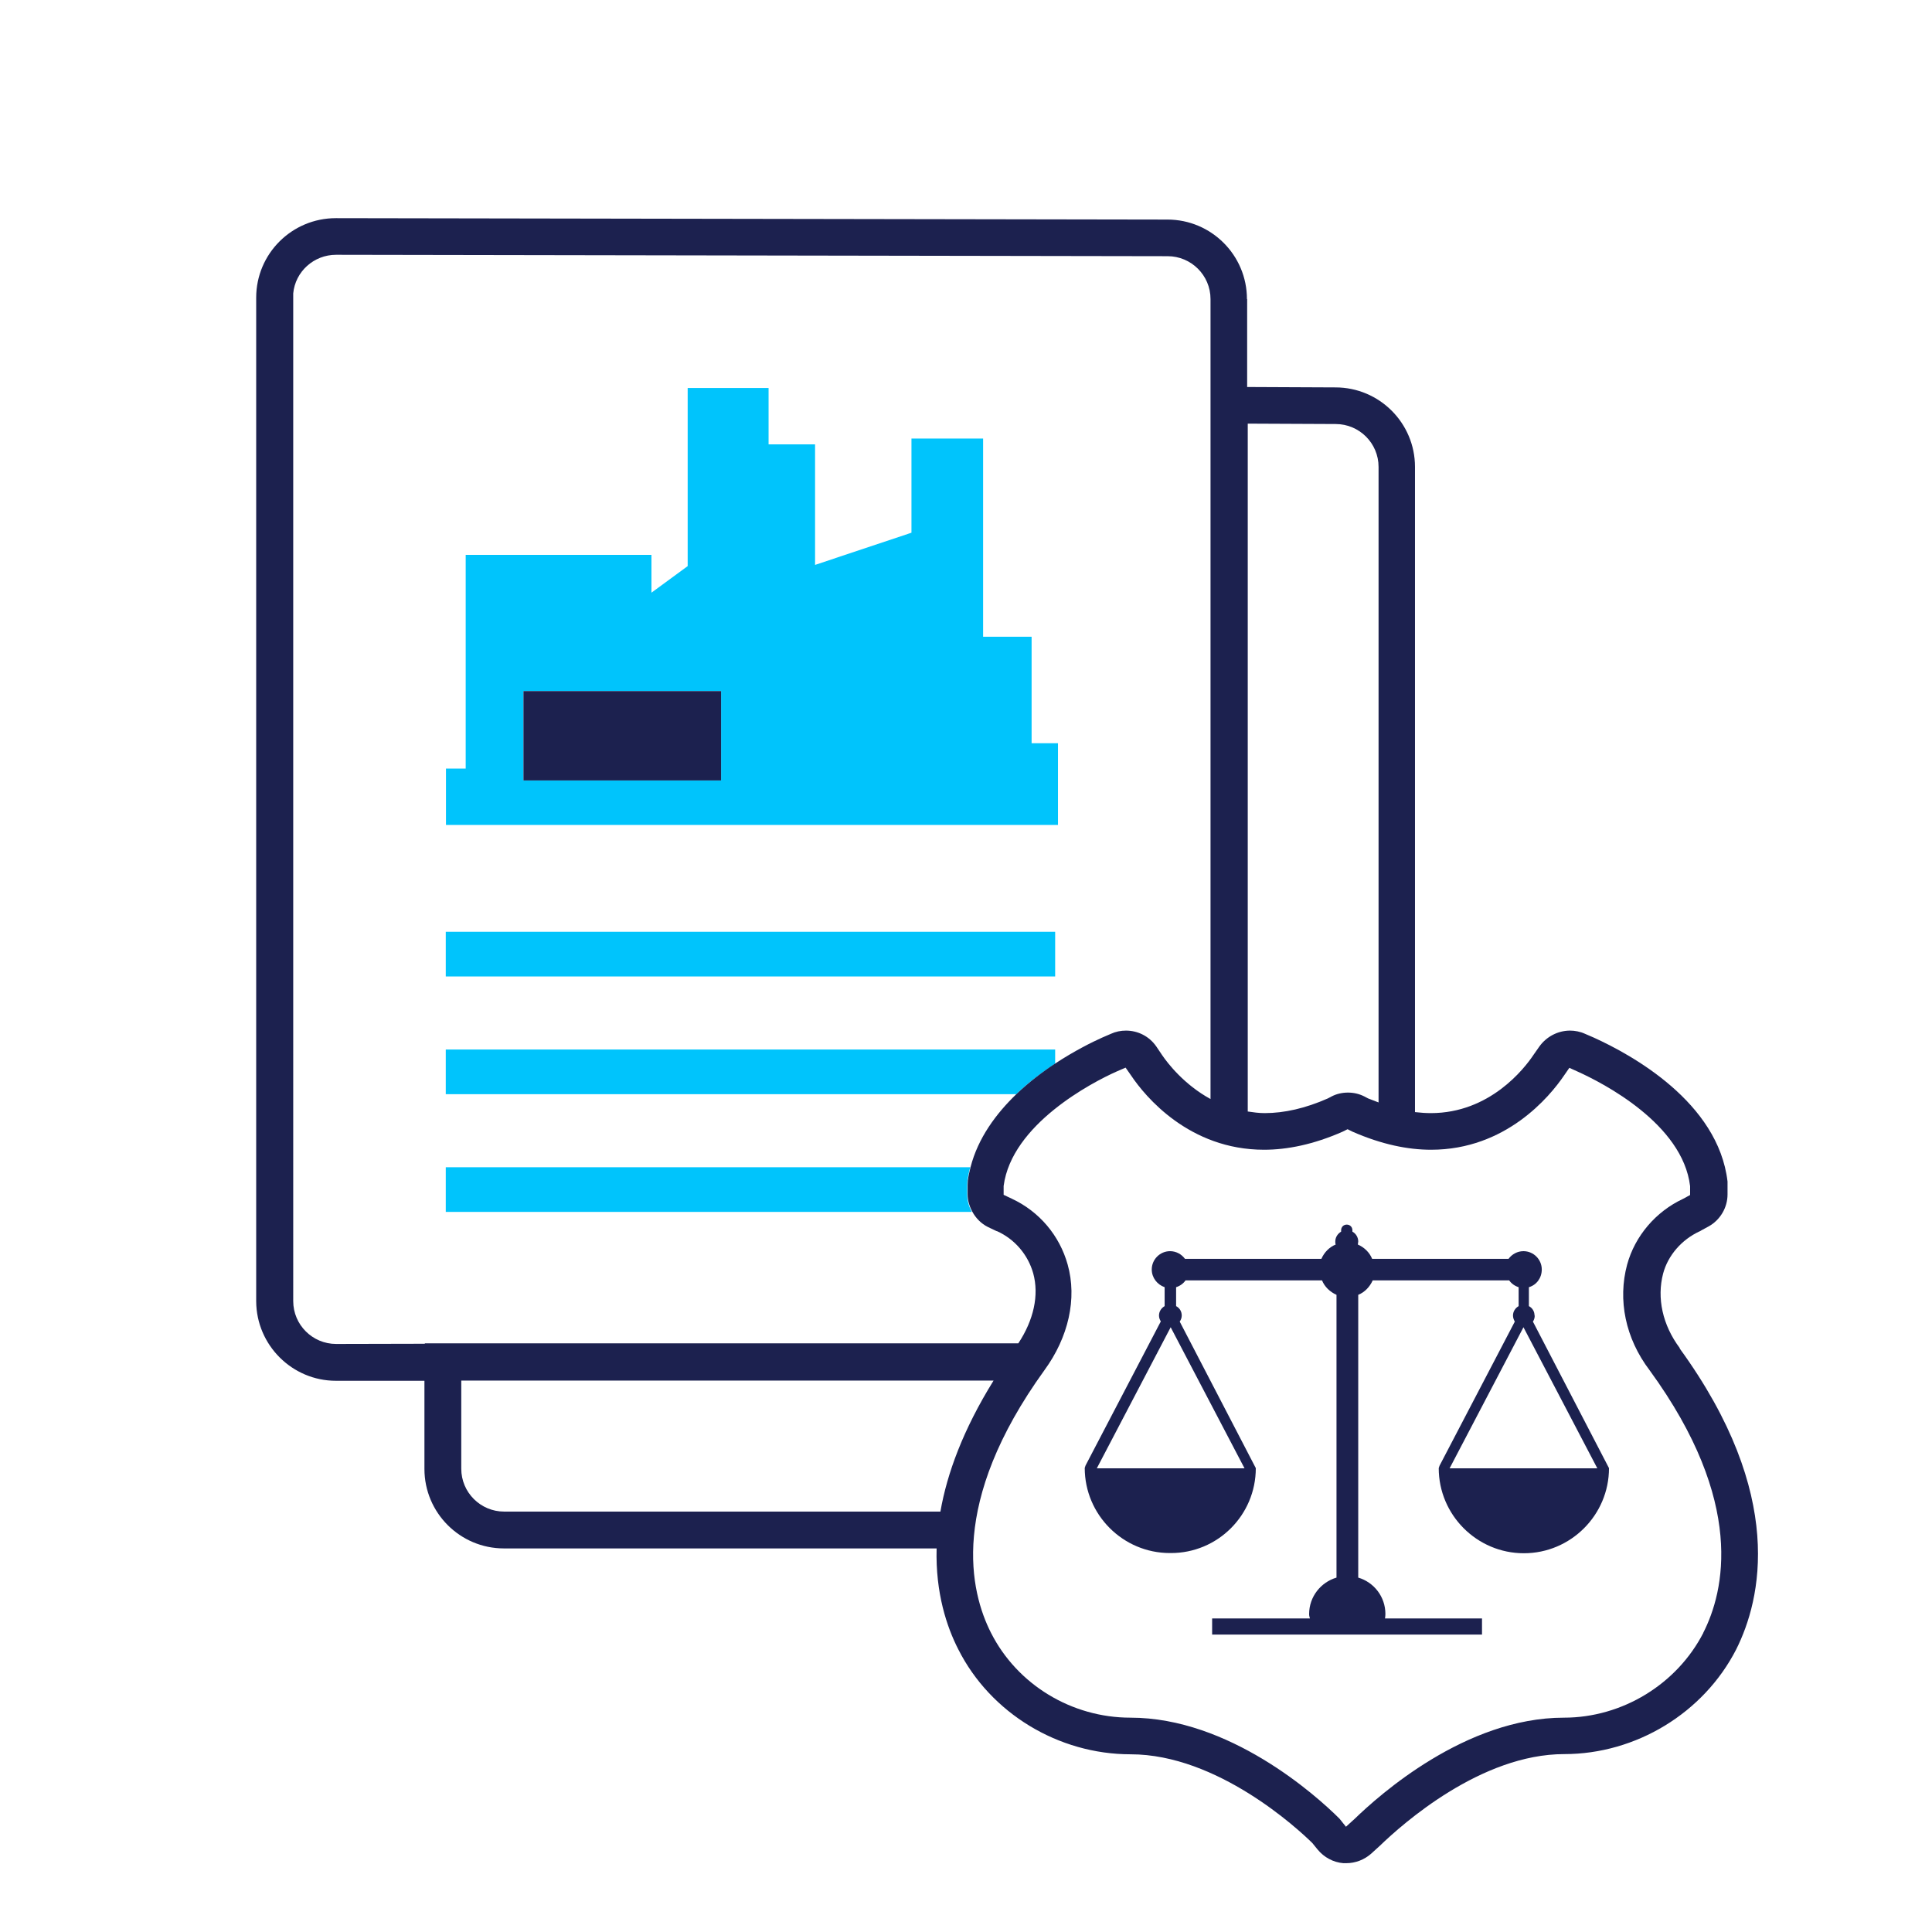 <?xml version="1.0" encoding="UTF-8"?>
<svg id="Layer_1" xmlns="http://www.w3.org/2000/svg" viewBox="0 0 96 96">
  <defs>
    <style>
      .cls-1 {
        fill: #00c4fc;
      }

      .cls-2 {
        fill: #1c214f;
      }
    </style>
  </defs>
  <path class="cls-1" d="M52.57,36.93h-1.31v-5.29h-2.41v-9.85h-3.56v4.68l-4.79,1.6v-5.99h-2.31v-2.8h-4.02v8.85l-1.8,1.32v-1.88h-9.23v10.62h-.98v2.8h30.41v-4.07ZM35.83,38.78h-9.82v-4.44h9.82v4.44Z"/>
  <path class="cls-1" d="M22.15,60.22h26.14c-.14-.26-.23-.55-.23-.86v-.44c0-.07.01-.16.01-.23.03-.24.08-.47.14-.69h-26.06v2.22Z"/>
  <path class="cls-1" d="M22.15,52.15v2.22h28.35c.62-.6,1.3-1.1,1.93-1.52v-.7h-30.28Z"/>
  <rect class="cls-1" x="22.15" y="46.3" width="30.28" height="2.22"/>
  <rect class="cls-2" x="26.01" y="34.34" width="9.82" height="4.44"/>
  <path class="cls-2" d="M83.47,66.99c-.86-1.15-1.15-2.49-.83-3.71.24-.9.92-1.68,1.8-2.09.04-.01.07-.04.11-.06l.35-.19c.58-.32.94-.94.94-1.59v-.64c-.46-3.95-4.79-6.31-6.64-7.15l-.44-.19c-.24-.11-.5-.16-.75-.16h-.02c-.58.01-1.14.29-1.5.79l-.28.4c-.47.71-2.19,2.91-5.11,2.91-.26,0-.52-.02-.79-.05V23.2c0-2.18-1.77-3.95-3.95-3.95l-4.39-.02v-4.37s-.01,0-.01,0c0-2.18-1.77-3.95-3.95-3.95l-41.32-.07c-2.19,0-3.96,1.77-3.96,3.95v49.87c.01,2.18,1.79,3.95,3.96,3.95h4.4v4.38c0,2.18,1.77,3.95,3.95,3.95h21.5c-.06,2.22.51,3.91,1.08,5.02,1.6,3.17,4.97,5.21,8.56,5.21,4.32,0,8.33,3.72,9.03,4.41l.26.32c.32.39.78.64,1.28.68h.15c.45,0,.89-.17,1.23-.47l.44-.4c1.13-1.09,5.02-4.55,9.16-4.55,3.56,0,6.92-2.04,8.54-5.2,1.24-2.47,2.49-7.67-2.81-14.96ZM61.98,21.05l4.39.02c1.17,0,2.13.95,2.13,2.13v31.58c-.17-.07-.35-.13-.52-.2l-.19-.1c-.26-.13-.53-.19-.81-.19s-.56.06-.81.19l-.19.1c-1.11.49-2.16.73-3.14.73-.29,0-.57-.04-.84-.08V21.05ZM21.1,66.77h0s-4.4.01-4.4.01c-1.17,0-2.13-.95-2.13-2.13V14.58c.1-1.08,1.02-1.92,2.13-1.92l41.32.07c1.17,0,2.13.95,2.13,2.13v39.75c-1.3-.71-2.12-1.76-2.41-2.19l-.29-.43c-.35-.5-.91-.78-1.5-.78-.26,0-.51.05-.75.16l-.44.19c-.49.22-1.36.65-2.32,1.28-.64.42-1.31.93-1.93,1.52-1.02.98-1.91,2.19-2.28,3.62-.06.23-.11.46-.14.69,0,.07-.01.16-.01.23v.44c0,.31.09.6.23.86.17.32.44.6.78.77l.4.19s.04.02.06.02c.88.4,1.53,1.17,1.79,2.09.3,1.09.02,2.33-.74,3.48h-29.48ZM46.74,75.11h-21.69c-1.17,0-2.13-.95-2.13-2.13v-4.38h26.45c-1.52,2.45-2.31,4.62-2.64,6.5ZM84.64,81.13c-1.31,2.55-4.02,4.22-6.93,4.22-4.9,0-9.2,3.87-10.39,5.02l-.44.4-.32-.4c-1.19-1.19-5.49-5.02-10.39-5.02-2.91,0-5.62-1.63-6.93-4.22-1.03-2.03-2.11-6.45,2.66-13.05,1.19-1.63,1.63-3.55,1.15-5.25-.4-1.43-1.4-2.63-2.78-3.27l-.4-.19v-.44c.4-3.06,4.38-5.14,5.62-5.69l.44-.19.28.4c.69,1.03,2.88,3.68,6.6,3.68,1.15,0,2.46-.26,3.91-.9l.24-.12.24.12c1.46.64,2.76.9,3.91.9,3.72,0,5.9-2.65,6.6-3.68l.27-.39.42.19c1.24.56,5.21,2.59,5.58,5.69v.44l-.35.19c-1.35.63-2.39,1.84-2.78,3.27-.47,1.75-.09,3.66,1.12,5.25,4.78,6.56,3.71,10.99,2.66,13.05Z"/>
  <path class="cls-2" d="M76.25,65.37c0-.21-.11-.38-.28-.47v-.94c.38-.11.64-.46.64-.88,0-.5-.41-.91-.91-.91-.3,0-.57.15-.74.38h-6.78c-.13-.32-.39-.57-.71-.71,0-.05.02-.1.02-.15,0-.21-.12-.4-.29-.49v-.07c0-.16-.12-.28-.28-.28s-.28.12-.28.28v.07c-.17.1-.29.28-.29.49,0,.05,0,.1.02.15-.32.13-.57.39-.71.71h-6.78c-.17-.23-.44-.38-.74-.38-.5,0-.91.41-.91.91,0,.41.27.75.64.88v.94c-.17.1-.28.27-.28.47,0,.11.04.21.09.29l-3.74,7.16-.04.12c0,2.33,1.9,4.23,4.23,4.23h.04c2.33.01,4.23-1.88,4.23-4.22l-3.78-7.28c.06-.09.1-.19.1-.3,0-.21-.11-.38-.28-.47v-.94c.19-.06.36-.18.47-.34h6.78c.13.32.39.57.72.72v14.05c-.78.23-1.36.95-1.36,1.81,0,.09.02.15.04.22h-4.86v.8h13.41v-.8h-4.82c.01-.07.02-.14.02-.22,0-.86-.57-1.58-1.35-1.81v-14.05c.32-.13.57-.39.72-.72h6.78c.11.16.28.28.47.34v.94c-.17.1-.28.27-.28.47,0,.11.04.21.09.3l-3.74,7.16-.04.12c0,2.33,1.9,4.23,4.23,4.23s4.23-1.9,4.23-4.23l-3.78-7.28c.06-.09.09-.19.09-.3ZM61.84,72.96h-7.34l3.67-7.01,3.67,7.01ZM79.37,72.96h-7.34l3.67-7.01,3.67,7.01Z"/>
</svg>